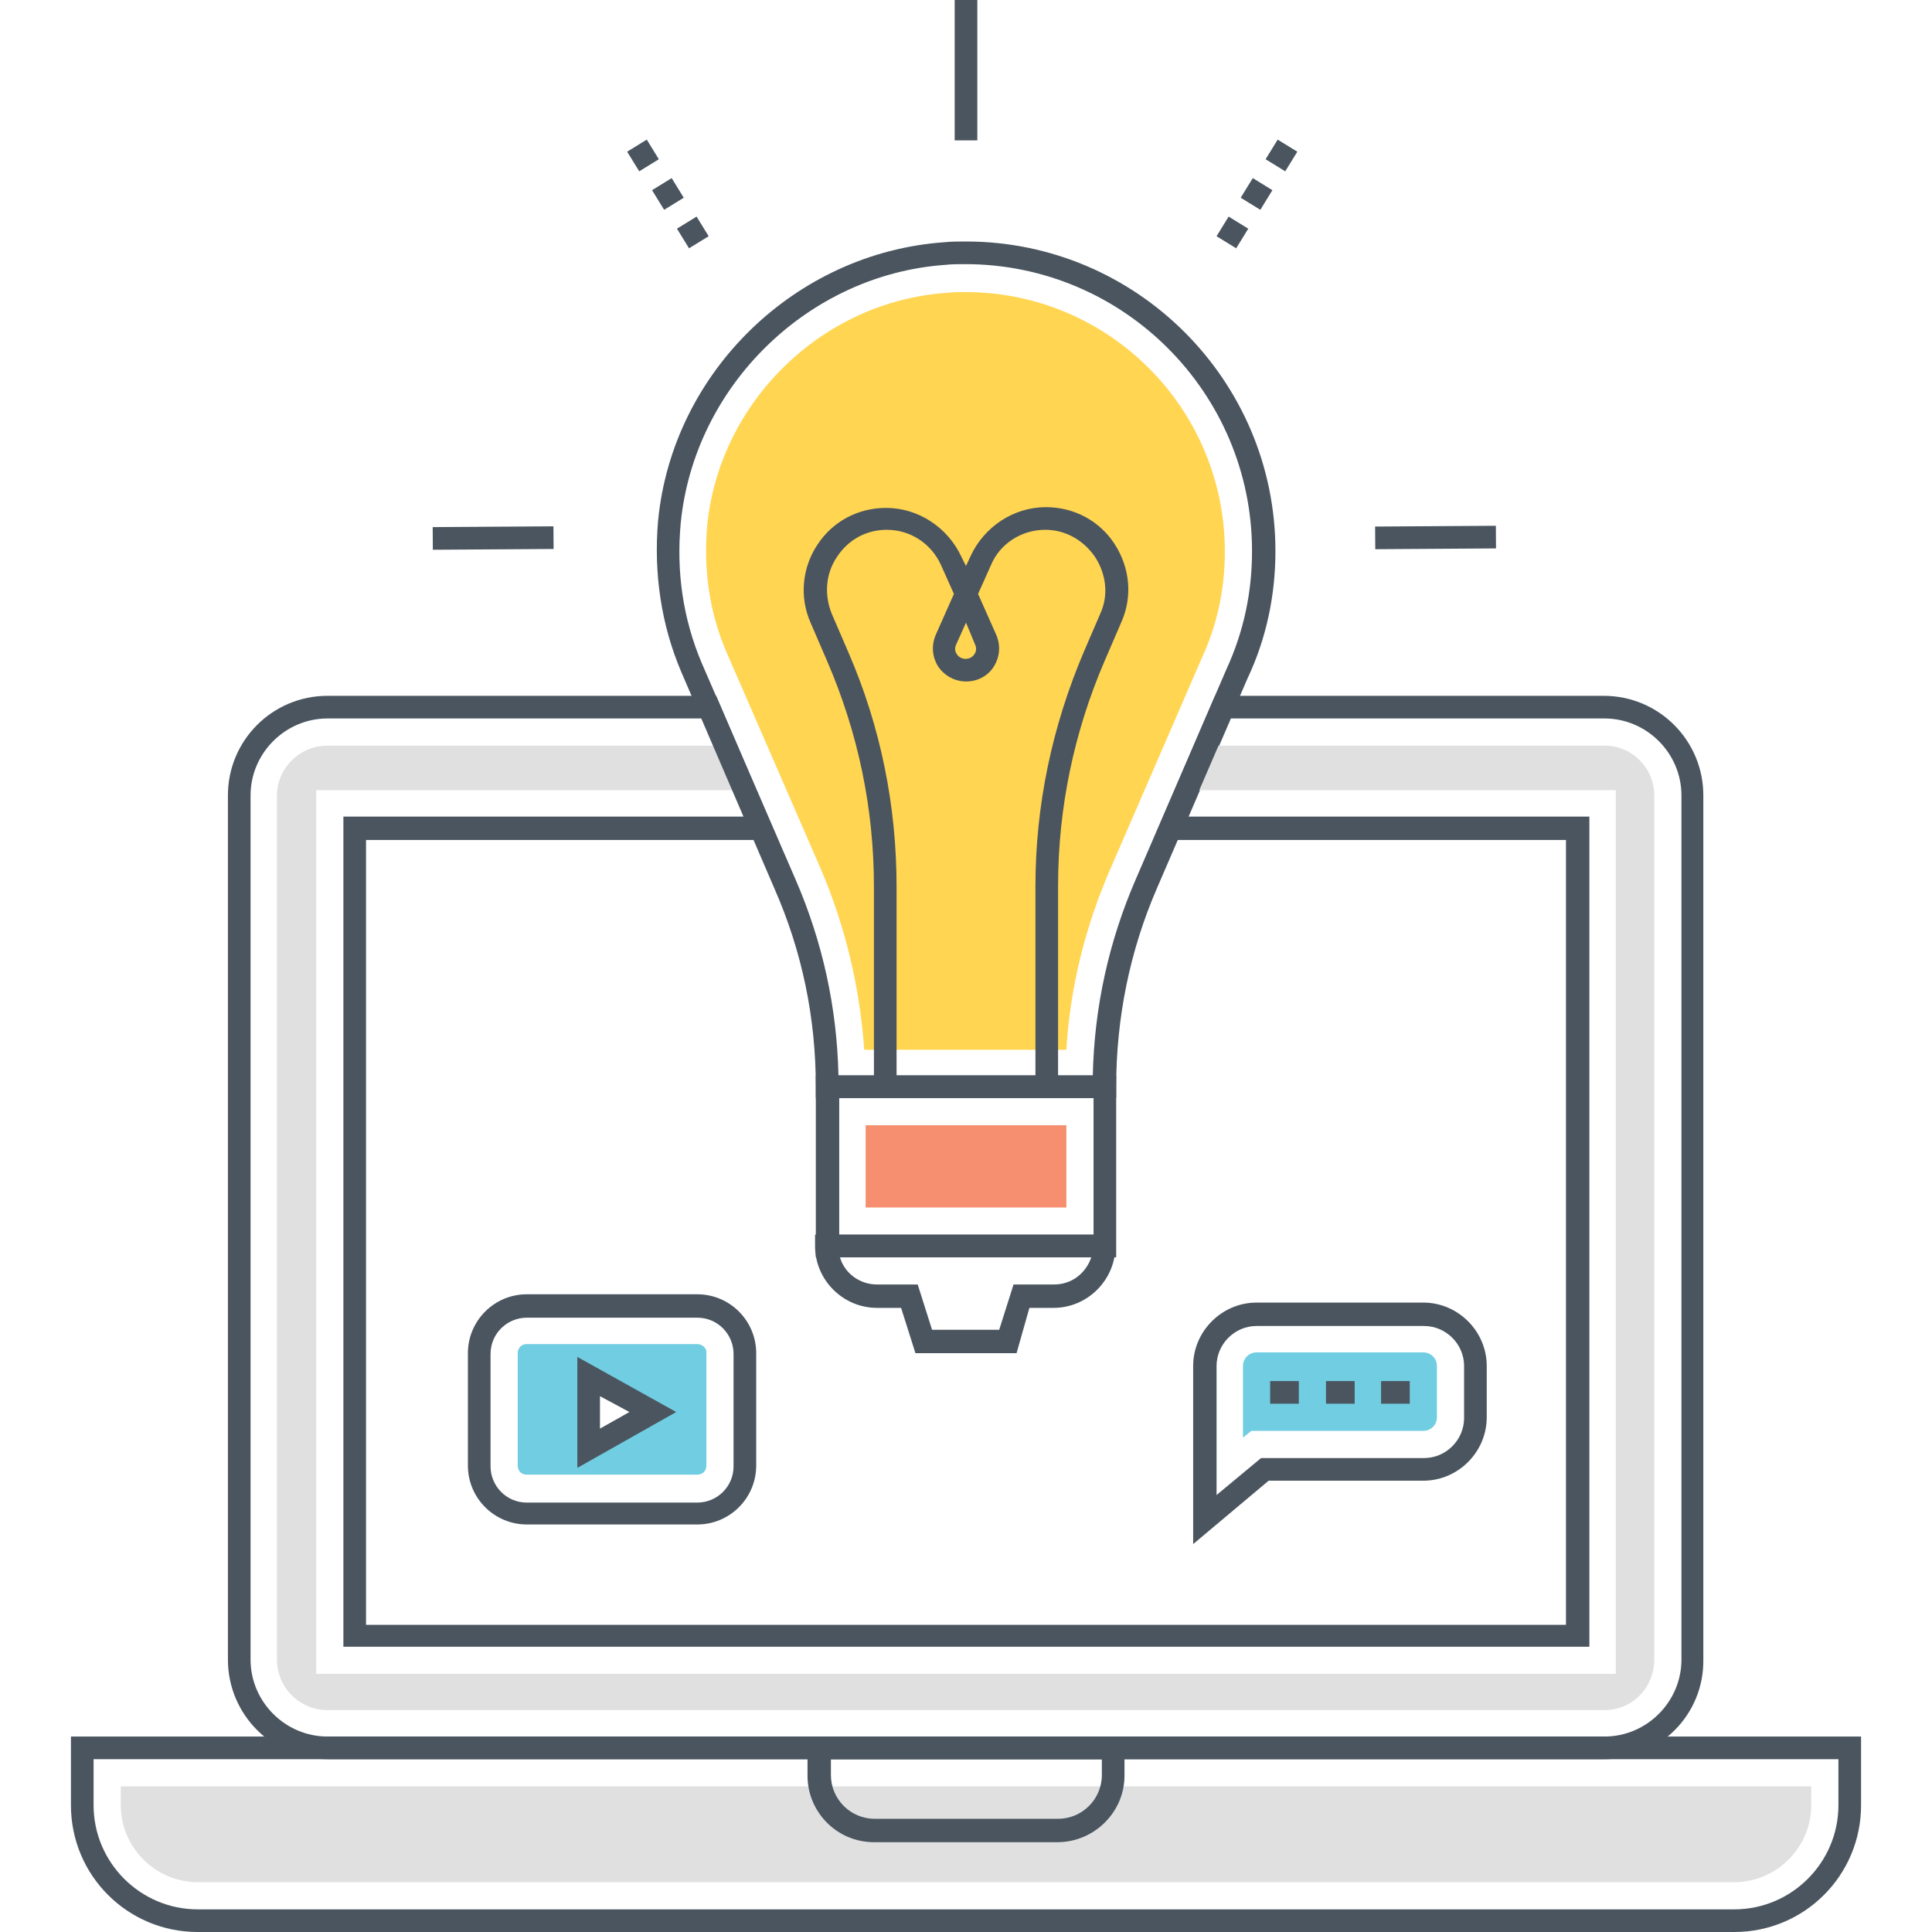 <?xml version="1.0" encoding="utf-8"?>
<!-- Generator: Adobe Illustrator 18.0.0, SVG Export Plug-In . SVG Version: 6.00 Build 0)  -->
<!DOCTYPE svg PUBLIC "-//W3C//DTD SVG 1.1//EN" "http://www.w3.org/Graphics/SVG/1.1/DTD/svg11.dtd">
<svg version="1.1" id="Layer_1" xmlns="http://www.w3.org/2000/svg" xmlns:xlink="http://www.w3.org/1999/xlink" x="0px" y="0px"
	 width="256px" height="256px" viewBox="0 0 256 256" enable-background="new 0 0 256 256" xml:space="preserve">
<g>
	<g>
		<g>
			<path fill="#4A555F" d="M229.8,256H26.2c-9.3,0-16.8-7.5-16.8-16.8v-9.1h237.2v9.1C246.6,248.5,239.1,256,229.8,256z M12.4,233.1
				v6.1c0,7.6,6.2,13.8,13.8,13.8h203.6c7.6,0,13.8-6.2,13.8-13.8v-6.1H12.4z"/>
		</g>
		<path fill="#E0E0E0" d="M26.2,249.4c-5.6,0-10.2-4.6-10.2-10.2v-2.5h224v2.5c0,5.6-4.6,10.2-10.2,10.2H26.2z"/>
		<g>
			<path fill="#4A555F" d="M140.1,244.1h-24.3c-4.9,0-8.8-4-8.8-8.8v-5.2H149v5.2C149,240.1,145,244.1,140.1,244.1z M110.1,233.1
				v2.1c0,3.2,2.6,5.8,5.8,5.8h24.3c3.2,0,5.8-2.6,5.8-5.8v-2.1H110.1z"/>
		</g>
		<g>
			<path fill="#4A555F" d="M212.6,233.1H43.4c-7.3,0-13.2-5.9-13.2-13.2V105.4c0-7.3,5.9-13.2,13.2-13.2h51.5l8.2,19.1H48.5v104h159
				v-104h-54.7l8.2-19.1h51.5c7.3,0,13.2,5.9,13.2,13.2v114.5C225.8,227.2,219.9,233.1,212.6,233.1z M43.4,95.2
				c-5.6,0-10.2,4.6-10.2,10.2v114.5c0,5.6,4.6,10.2,10.2,10.2h169.2c5.6,0,10.2-4.6,10.2-10.2V105.4c0-5.6-4.6-10.2-10.2-10.2
				h-49.5l-5.6,13h53.1v110H45.5v-110h53.1l-5.6-13H43.4z"/>
		</g>
		<path fill="#E0E0E0" d="M212.6,98.8h-52.7l-2.6,5.9h56.8v117.1H41.9V104.7h56.8l-2.6-5.9H43.4c-3.7,0-6.7,3-6.7,6.6v114.5
			c0,3.7,3,6.7,6.7,6.7h169.2c3.7,0,6.6-3,6.6-6.7V105.4C219.2,101.8,216.3,98.8,212.6,98.8z"/>
	</g>
	<g>
		<g>
			<path fill="#4A555F" d="M147.9,145.5h-39.8V144c0-9.1-1.8-17.9-5.5-26.3L90.3,89.1c-2.7-6.3-3.7-13.2-3.1-20.1
				c1.9-19.7,18.2-35.5,37.9-36.9c1-0.1,1.9-0.1,2.9-0.1c22.6,0,41,18.4,41,41c0,5.9-1.2,11.6-3.7,16.9l-12,27.8
				c-3.6,8.3-5.4,17.2-5.4,26.3V145.5z M111.1,142.5h33.7c0.2-9,2.1-17.7,5.7-26l12-27.8c2.3-5,3.4-10.2,3.4-15.7
				c0-20.9-17-38-38-38c-0.9,0-1.8,0-2.7,0.1C107.1,36.4,92,51.1,90.2,69.3c-0.6,6.5,0.3,12.7,2.8,18.6l12.4,28.6
				C109,124.8,110.9,133.5,111.1,142.5z"/>
		</g>
		<path fill="#FFD552" d="M114.5,138.9c-0.6-8.2-2.5-16.2-5.8-23.9L96.3,86.5c-2.3-5.3-3.1-11-2.6-16.8
			c1.6-16.5,15.3-29.8,31.8-30.9c0.8-0.1,1.6-0.1,2.4-0.1c19,0,34.4,15.4,34.4,34.4c0,4.9-1,9.7-3.1,14.2l-12.1,27.9
			c-3.3,7.6-5.3,15.6-5.8,23.9H114.5z"/>
		<g>
			<path fill="#4A555F" d="M147.9,166.6h-39.8v-24.1h39.8L147.9,166.6z M111.1,163.6h33.8l0-18.1h-33.7V163.6z"/>
		</g>
		<polygon fill="#F68F6F" points="114.7,160 114.7,149.1 141.3,149.1 141.3,160 		"/>
		<g>
			<path fill="#4A555F" d="M134.7,179.3h-13.4l-1.9-6h-3.2c-4.5,0-8.2-3.7-8.2-8.2v-1.5h39.8v1.5c0,4.5-3.7,8.2-8.2,8.2h-3.2
				L134.7,179.3z M123.5,176.2h8.9l1.9-6h5.4c2.3,0,4.2-1.5,4.9-3.6h-33.3c0.6,2.1,2.6,3.6,4.9,3.6h5.4L123.5,176.2z"/>
		</g>
	</g>
	<g>
		<path fill="#4A555F" d="M140.2,144h-3v-26.5c0-10.8,2.2-21.2,6.4-31.1l2.2-5.1c1.1-2.4,0.8-5.2-0.7-7.5c-1.5-2.2-3.9-3.6-6.6-3.6
			c-3.1,0-6,1.8-7.2,4.7l-1.7,3.8l2.4,5.4c0.6,1.4,0.5,2.9-0.3,4.2c-0.8,1.3-2.2,2-3.7,2c-1.5,0-2.9-0.8-3.7-2
			c-0.8-1.3-0.9-2.8-0.3-4.2l2.4-5.4l-1.7-3.8c-1.3-2.9-4.1-4.7-7.2-4.7c-2.7,0-5.1,1.3-6.6,3.6c-1.5,2.2-1.7,5-0.7,7.5l2.2,5.1
			c4.3,9.9,6.4,20.4,6.4,31.1V144h-3v-26.5c0-10.4-2.1-20.4-6.2-29.9l-2.2-5.1c-1.5-3.4-1.1-7.3,0.9-10.3c2-3.1,5.4-4.9,9.1-4.9
			c4.3,0,8.2,2.6,10,6.5L128,75l0.6-1.3c1.8-3.9,5.7-6.5,10-6.5c3.7,0,7.1,1.8,9.1,4.9c2,3.1,2.4,6.9,0.9,10.3l-2.2,5.1
			c-4.1,9.5-6.2,19.6-6.2,29.9V144z M128,82.5l-1.3,2.9c-0.2,0.4-0.2,0.9,0.1,1.3c0.5,0.8,1.8,0.8,2.3,0c0.3-0.4,0.3-0.9,0.1-1.3
			L128,82.5z"/>
	</g>
	<g>
		<rect x="126.5" y="0" fill="#4A555F" width="3" height="18.6"/>
	</g>
	<g>
		<path fill="#4A555F" d="M163.8,32.9l-2.6-1.6l1.6-2.6l2.6,1.6L163.8,32.9z M167,27.8l-2.6-1.6l1.6-2.6l2.6,1.6L167,27.8z
			 M170.3,22.7l-2.6-1.6l1.6-2.6l2.6,1.6L170.3,22.7z"/>
	</g>
	<g>
		
			<rect x="188.7" y="63.3" transform="matrix(6.510287e-03 1 -1 6.510287e-03 260.281 -119.444)" fill="#4A555F" width="3" height="16"/>
	</g>
	<g>
		
			<rect x="63.9" y="63.3" transform="matrix(6.510287e-03 1 -1 6.510287e-03 136.218 5.429)" fill="#4A555F" width="3" height="16"/>
	</g>
	<g>
		<path fill="#4A555F" d="M91.3,32.9l-1.6-2.6l2.6-1.6l1.6,2.6L91.3,32.9z M88,27.8l-1.6-2.6l2.6-1.6l1.6,2.6L88,27.8z M84.7,22.7
			l-1.6-2.6l2.6-1.6l1.6,2.6L84.7,22.7z"/>
	</g>
	<g>
		<path fill="#4A555F" d="M158.1,204.6V181c0-4.6,3.8-8.4,8.4-8.4h22.1c4.6,0,8.4,3.8,8.4,8.4v6.8c0,4.6-3.8,8.4-8.4,8.4h-20.5
			L158.1,204.6z M166.5,175.7c-2.9,0-5.3,2.4-5.3,5.3v17.1l5.9-4.9h21.6c2.9,0,5.3-2.4,5.3-5.3V181c0-2.9-2.4-5.3-5.3-5.3H166.5z"/>
	</g>
	<path fill="#71CDE1" d="M164.7,181c0-1,0.8-1.8,1.8-1.8h22.1c1,0,1.8,0.8,1.8,1.8v6.8c0,1-0.8,1.8-1.8,1.8h-22.8l-1.1,0.9V181z"/>
	<g>
		<g>
			<rect x="168.3" y="183" fill="#4A555F" width="3.8" height="3"/>
		</g>
		<g>
			<rect x="175.7" y="183" fill="#4A555F" width="3.8" height="3"/>
		</g>
		<g>
			<rect x="183" y="183" fill="#4A555F" width="3.8" height="3"/>
		</g>
	</g>
	<g>
		<path fill="#4A555F" d="M92.4,202H69.8c-4.3,0-7.8-3.5-7.8-7.8v-14.9c0-4.3,3.5-7.8,7.8-7.8h22.6c4.3,0,7.8,3.5,7.8,7.8v14.9
			C100.2,198.5,96.7,202,92.4,202z M69.8,174.6c-2.6,0-4.8,2.1-4.8,4.8v14.9c0,2.6,2.1,4.8,4.8,4.8h22.6c2.6,0,4.8-2.1,4.8-4.8
			v-14.9c0-2.6-2.1-4.8-4.8-4.8H69.8z"/>
	</g>
	<path fill="#71CDE1" d="M92.4,178.1H69.8c-0.7,0-1.2,0.5-1.2,1.2v14.9c0,0.7,0.5,1.2,1.2,1.2h22.6c0.7,0,1.2-0.5,1.2-1.2v-14.9
		C93.7,178.7,93.1,178.1,92.4,178.1z M78,191.9v-9.5l8.5,4.7L78,191.9z"/>
	<g>
		<path fill="#4A555F" d="M76.5,194.5v-14.7l13.1,7.3L76.5,194.5z M79.5,185v4.3l3.9-2.2L79.5,185z"/>
	</g>
</g>
</svg>

